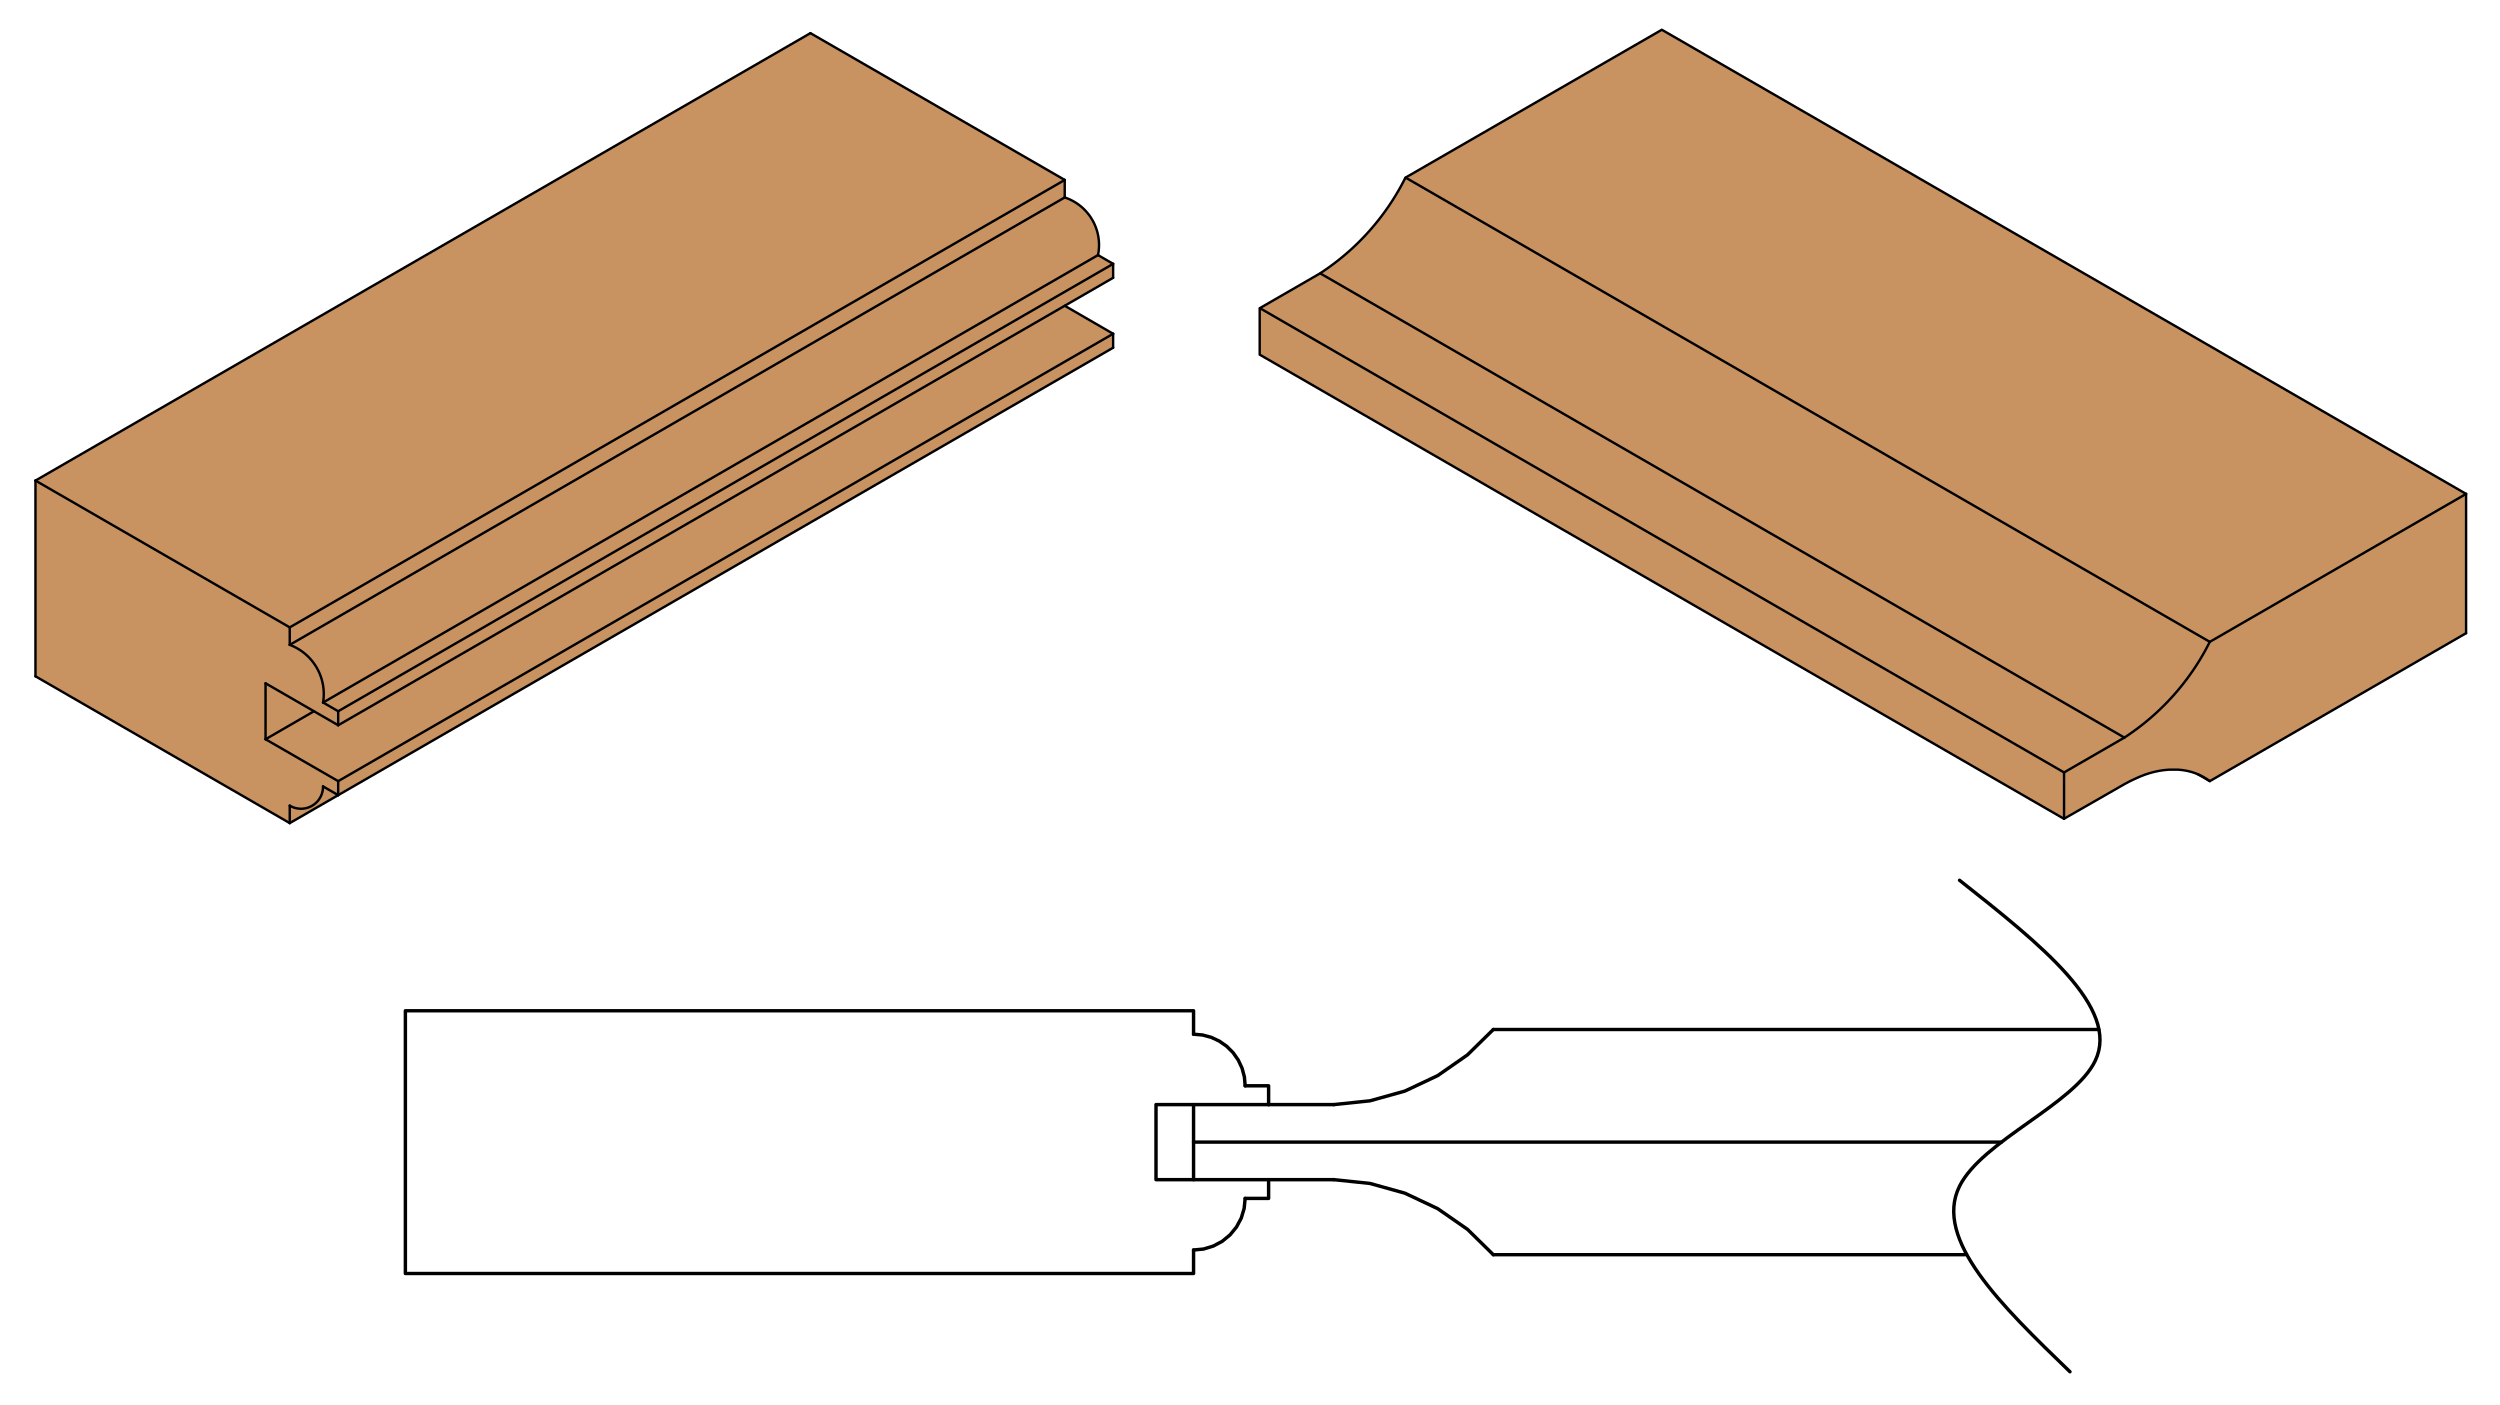 <svg id="Layer_2" data-name="Layer 2" xmlns="http://www.w3.org/2000/svg" viewBox="0 0 516 290"><defs><style>.cls-1{fill:#fff;}.cls-2,.cls-6{fill:#c89361;}.cls-2{fill-rule:evenodd;}.cls-3,.cls-4,.cls-5{fill:none;}.cls-3,.cls-4,.cls-5,.cls-6{stroke:#000;stroke-linecap:round;stroke-linejoin:round;}.cls-3,.cls-6{stroke-width:0.5px;}.cls-4{stroke-width:0.71px;}.cls-5{stroke-width:0.71px;}</style></defs><title>O6</title><rect class="cls-1" width="516" height="290"/><g id="HATCH"><path class="cls-2" d="M229.76,71.77V68.88l-10-5.77,10-5.77V54.45l-3.13-1.8a9.51,9.51,0,0,0-1.47-7.72,11.42,11.42,0,0,0-5.4-4.19V37.14L167.27,6.84,7.32,99.18v40.4l52.49,30.3,10-5.77Z"/></g><g id="LINE"><line class="cls-3" x1="59.8" y1="129.49" x2="7.32" y2="99.19"/></g><g id="LINE-2" data-name="LINE"><line class="cls-3" x1="7.32" y1="99.19" x2="167.27" y2="6.84"/></g><g id="LINE-3" data-name="LINE"><line class="cls-3" x1="167.27" y1="6.84" x2="219.76" y2="37.14"/></g><g id="LINE-4" data-name="LINE"><line class="cls-3" x1="219.76" y1="37.14" x2="59.8" y2="129.49"/></g><g id="LINE-5" data-name="LINE"><line class="cls-3" x1="59.8" y1="129.49" x2="59.8" y2="133.1"/></g><g id="LINE-6" data-name="LINE"><line class="cls-3" x1="59.8" y1="133.1" x2="219.76" y2="40.75"/></g><g id="LINE-7" data-name="LINE"><line class="cls-3" x1="219.76" y1="40.75" x2="219.76" y2="37.14"/></g><g id="LINE-8" data-name="LINE"><line class="cls-3" x1="69.8" y1="149.69" x2="69.8" y2="146.8"/></g><g id="LINE-9" data-name="LINE"><line class="cls-3" x1="69.8" y1="146.8" x2="66.68" y2="145"/></g><g id="LINE-10" data-name="LINE"><line class="cls-3" x1="69.8" y1="149.69" x2="229.75" y2="57.34"/></g><g id="LINE-11" data-name="LINE"><line class="cls-3" x1="229.75" y1="57.34" x2="229.75" y2="54.46"/></g><g id="LINE-12" data-name="LINE"><line class="cls-3" x1="229.75" y1="54.46" x2="69.8" y2="146.8"/></g><g id="LINE-13" data-name="LINE"><line class="cls-3" x1="229.75" y1="54.46" x2="226.63" y2="52.65"/></g><g id="LINE-14" data-name="LINE"><line class="cls-3" x1="226.63" y1="52.65" x2="66.68" y2="145"/></g><g id="ARC"><path class="cls-3" d="M66.68,145a10.83,10.83,0,0,0-6.87-11.9"/></g><g id="ARC-2" data-name="ARC"><path class="cls-3" d="M226.63,52.65a10.35,10.35,0,0,0-6.87-11.9"/></g><g id="LINE-15" data-name="LINE"><line class="cls-3" x1="69.8" y1="149.69" x2="54.81" y2="141.03"/></g><g id="LINE-16" data-name="LINE"><line class="cls-3" x1="54.81" y1="141.03" x2="54.81" y2="152.58"/></g><g id="LINE-17" data-name="LINE"><line class="cls-3" x1="54.81" y1="152.58" x2="69.8" y2="161.23"/></g><g id="LINE-18" data-name="LINE"><line class="cls-3" x1="54.81" y1="152.58" x2="64.8" y2="146.8"/></g><g id="LINE-19" data-name="LINE"><line class="cls-3" x1="69.8" y1="161.23" x2="229.75" y2="68.89"/></g><g id="LINE-20" data-name="LINE"><line class="cls-3" x1="229.75" y1="68.89" x2="219.76" y2="63.11"/></g><g id="LINE-21" data-name="LINE"><line class="cls-3" x1="69.8" y1="161.23" x2="69.8" y2="164.12"/></g><g id="LINE-22" data-name="LINE"><line class="cls-3" x1="69.8" y1="164.12" x2="66.68" y2="162.32"/></g><g id="LINE-23" data-name="LINE"><line class="cls-3" x1="59.8" y1="169.89" x2="59.8" y2="166.28"/></g><g id="LINE-24" data-name="LINE"><line class="cls-3" x1="59.8" y1="169.89" x2="7.32" y2="139.59"/></g><g id="ARC-3" data-name="ARC"><path class="cls-3" d="M59.8,166.28a4.54,4.54,0,0,0,6.87-4"/></g><g id="LINE-25" data-name="LINE"><line class="cls-3" x1="229.75" y1="68.89" x2="229.75" y2="71.77"/></g><g id="LINE-26" data-name="LINE"><line class="cls-3" x1="229.75" y1="71.77" x2="69.8" y2="164.12"/></g><g id="LINE-27" data-name="LINE"><line class="cls-3" x1="59.8" y1="169.89" x2="69.8" y2="164.12"/></g><g id="LINE-28" data-name="LINE"><line class="cls-3" x1="7.32" y1="139.59" x2="7.32" y2="99.19"/></g><g id="LWPOLYLINE"><polyline class="cls-4" points="261.84 227.99 261.84 224.11 257 224.11"/><polyline class="cls-4" points="257 224.11 256.84 222.26 256.36 220.47 255.57 218.79 254.51 217.27 253.19 215.95 251.67 214.89 249.99 214.1 248.2 213.62 246.35 213.46"/><path class="cls-4" d="M246.35,208.62"/><polyline class="cls-4" points="246.35 213.46 246.35 208.62 83.67 208.62 83.67 262.85 246.35 262.85 246.35 258"/><polyline class="cls-4" points="246.35 258 248.43 257.8 250.42 257.19 252.26 256.21 253.88 254.88 255.2 253.27 256.19 251.43 256.79 249.43 257 247.35"/><polyline class="cls-4" points="257 247.35 261.84 247.35 261.84 243.48 238.6 243.48 238.6 227.99 261.84 227.99"/></g><g id="LWPOLYLINE-2" data-name="LWPOLYLINE"><line class="cls-4" x1="405.58" y1="258.97" x2="308.22" y2="258.97"/><polyline class="cls-4" points="308.22 258.97 302.88 253.73 296.73 249.46 289.96 246.27 282.75 244.26 275.3 243.48"/><line class="cls-4" x1="261.84" y1="227.99" x2="275.3" y2="227.99"/><line class="cls-4" x1="246.35" y1="243.48" x2="246.35" y2="227.99"/><line class="cls-4" x1="275.3" y1="243.48" x2="261.84" y2="243.48"/><polyline class="cls-4" points="275.3 227.99 282.75 227.21 289.96 225.2 296.73 222.01 302.88 217.73 308.22 212.49"/><line class="cls-4" x1="308.22" y1="212.49" x2="433.17" y2="212.49"/></g><g id="LINE-29" data-name="LINE"><line class="cls-5" x1="246.35" y1="235.73" x2="413.07" y2="235.73"/></g><g id="SPLINE"><path class="cls-5" d="M404.45,181.69c16.63,13.15,33.25,26.3,28,37.26-4.32,9-23.3,16.46-28,25.88-5.46,11,8.67,24.66,22.79,38.3"/></g><g id="ARC-4" data-name="ARC"><path class="cls-6" d="M509,130.69l-52.9,30.54-0.71-.5-0.74-.44-0.77-.38-0.8-.33-0.83-.27-0.86-.21-0.89-.15-0.91-.09-0.93,0-1,0-1,.09-1,.15-1,.21-1,.27-1,.33-1,.39-1,.45-1.05.5-1.06.56L426,169l-166-95.8V63.62l12.45-7.19a50.53,50.53,0,0,0,17.63-19.76L343,6.14l166,95.8"/></g><g id="LINE-30" data-name="LINE"><line class="cls-6" x1="426.02" y1="159.43" x2="438.47" y2="152.24"/></g><g id="LINE-31" data-name="LINE"><line class="cls-6" x1="426.02" y1="169.01" x2="426.02" y2="159.43"/></g><g id="LINE-32" data-name="LINE"><line class="cls-6" x1="509" y1="101.94" x2="509" y2="130.69"/></g><g id="LINE-33" data-name="LINE"><line class="cls-6" x1="456.1" y1="132.48" x2="509" y2="101.94"/></g><g id="LINE-34" data-name="LINE"><line class="cls-6" x1="260.07" y1="63.62" x2="426.02" y2="159.43"/></g><g id="LINE-35" data-name="LINE"><line class="cls-6" x1="272.52" y1="56.44" x2="438.47" y2="152.24"/></g><g id="LINE-36" data-name="LINE"><line class="cls-6" x1="290.15" y1="36.68" x2="456.1" y2="132.48"/></g><g id="LINE-37" data-name="LINE"><line class="cls-6" x1="453.6" y1="159.78" x2="456.1" y2="161.22"/></g><g id="ARC-5" data-name="ARC"><path class="cls-6" d="M456.1,132.48a50.53,50.53,0,0,1-17.63,19.76"/></g></svg>